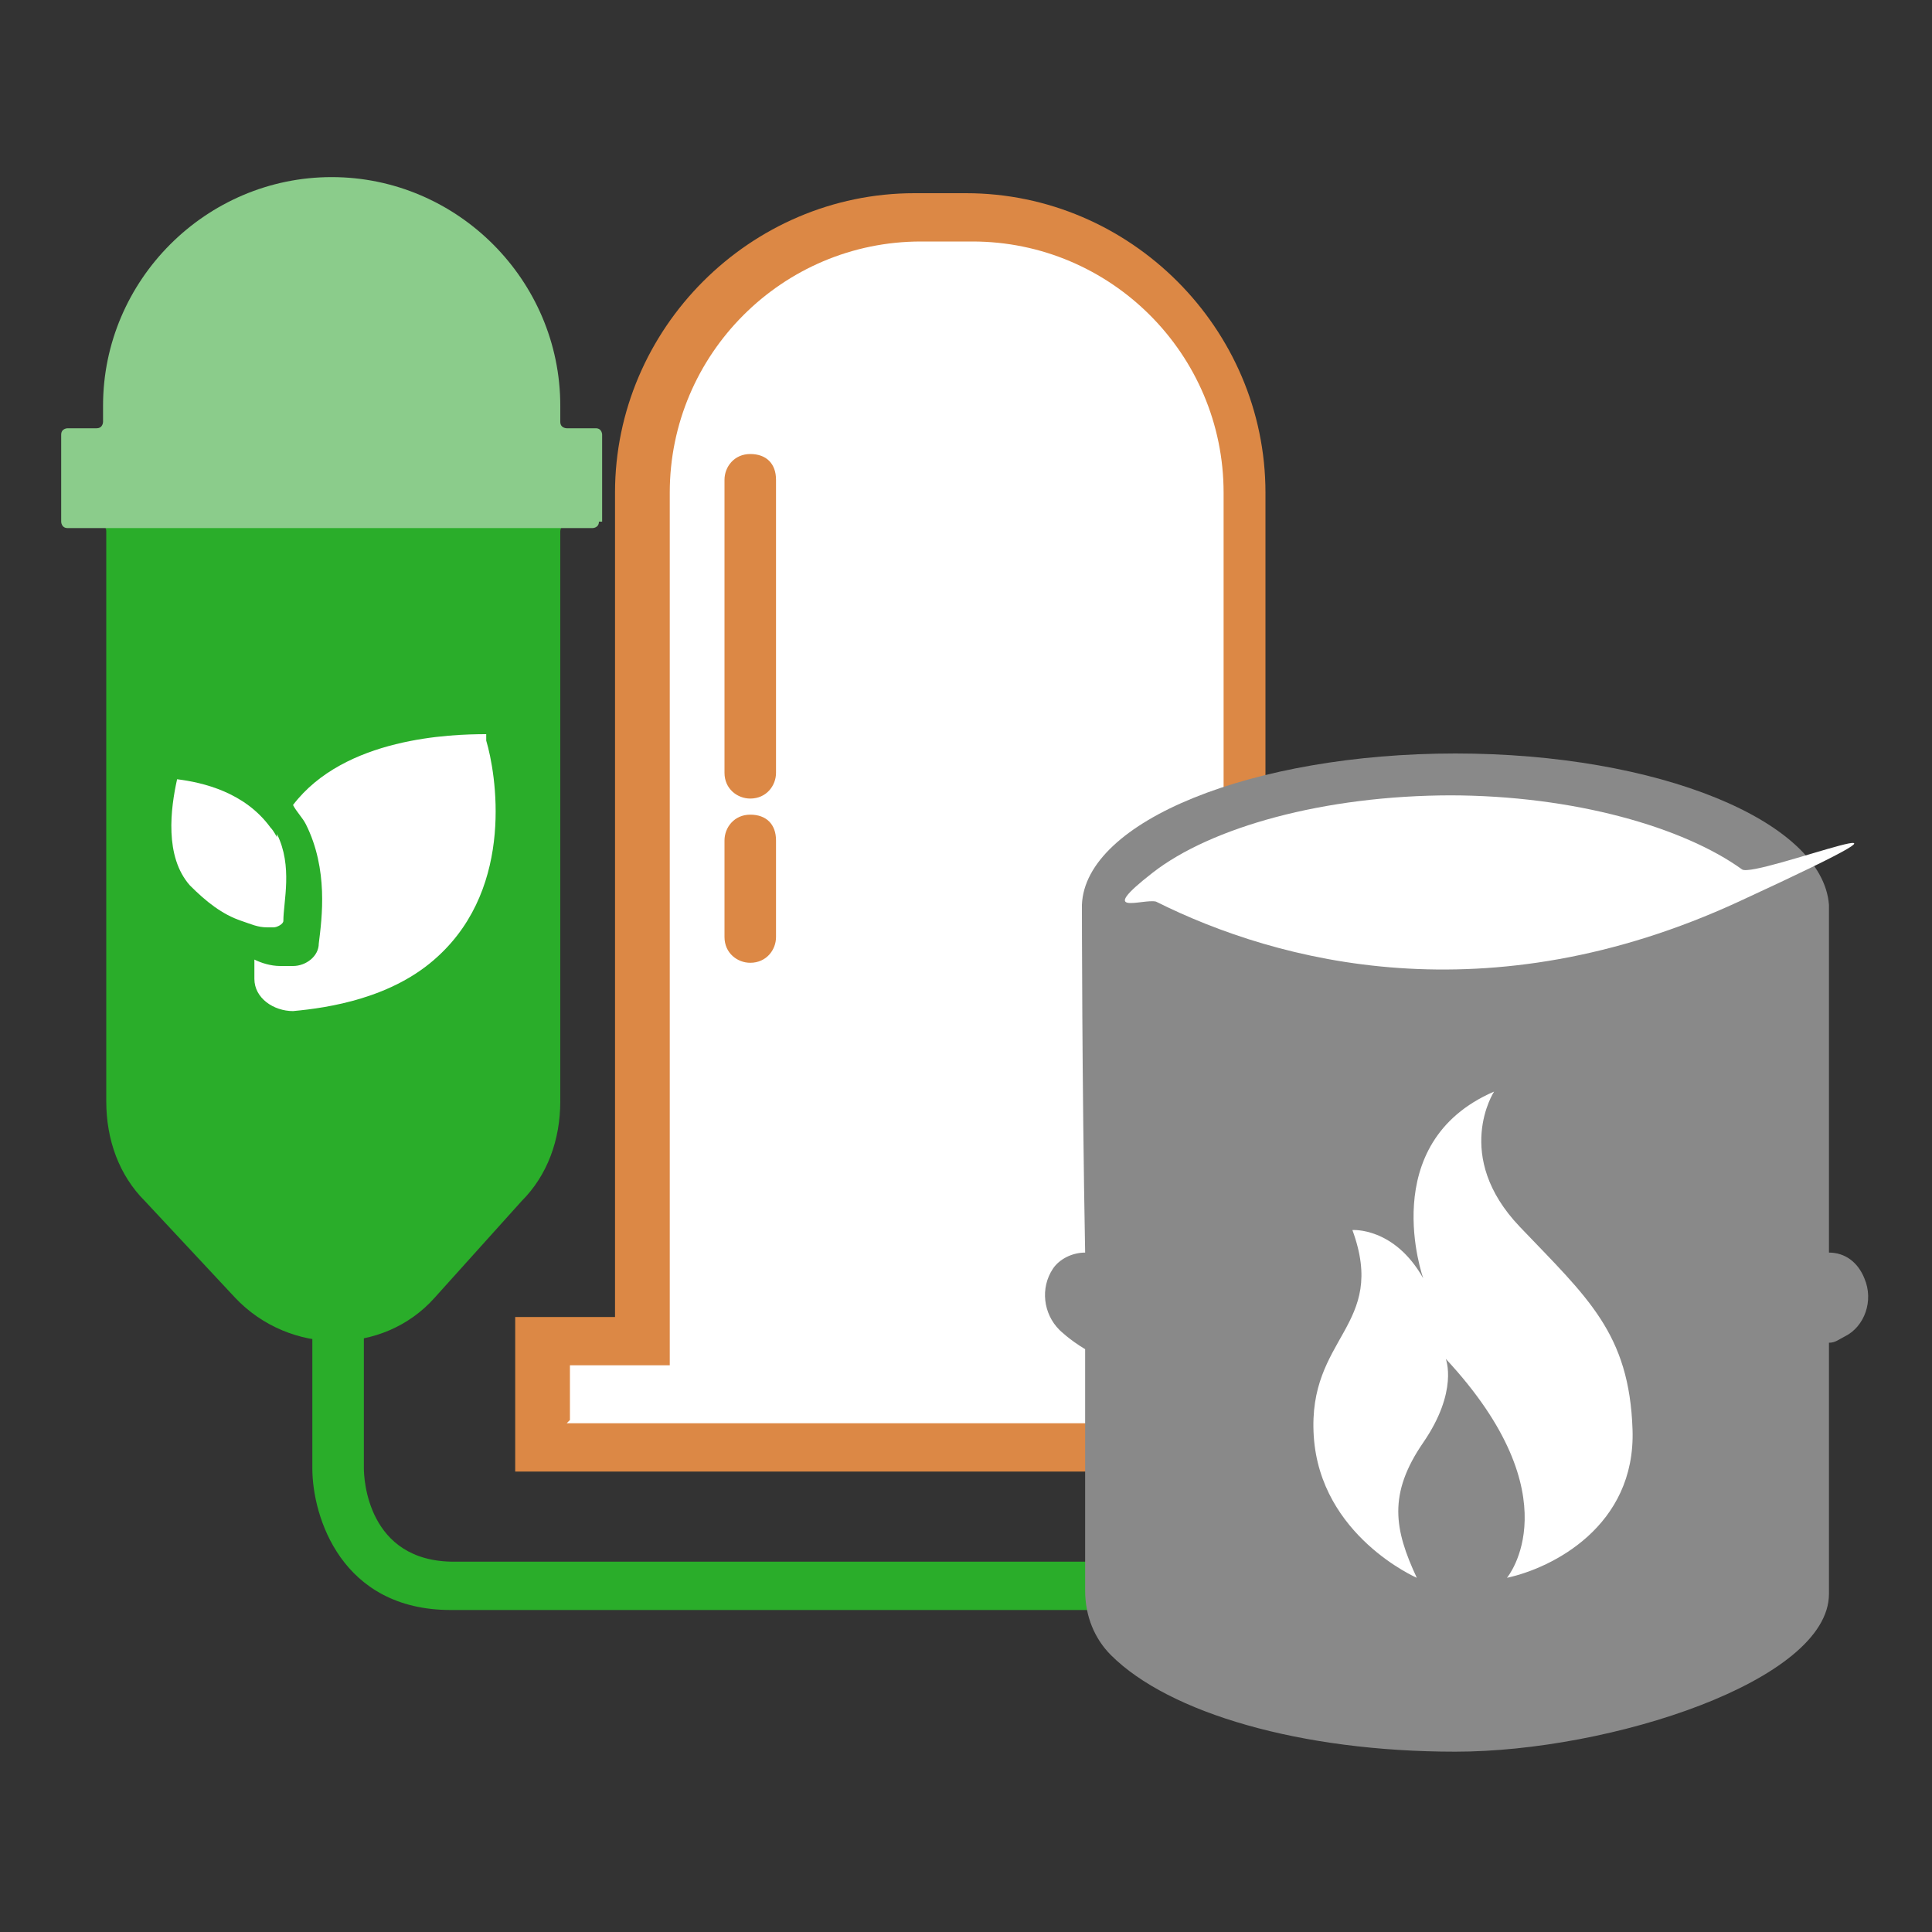 <?xml version="1.0" encoding="UTF-8"?>
<svg xmlns="http://www.w3.org/2000/svg" version="1.1" viewBox="0 0 60 60">
  <rect x="0" y="0" width="60" height="60" fill="#333333" stroke="none"/>
  <defs>
    <style>
      .cls-1 {
        fill: none;
      }

      .cls-2 {
        fill: #dc8845;
      }

      .cls-3 {
        fill: #fff;
      }

      .cls-4 {
        fill: #8bcc8b;
      }

      .cls-5 {
        fill: #2aad2a;
      }

      .cls-6 {
        fill: #898989;
      }
    </style>
  </defs>
  <!-- Generator: Adobe Illustrator 28.7.7, SVG Export Plug-In . SVG Version: 1.2.0 Build 194)  -->
  <g>
    <g id="_圖層_1">
      <rect class="cls-1" width="60" height="60"/>
      <g>
        <g>
          <g>
            <path class="cls-3" d="M38.7,41.7V15.3c0-4.7-3.8-8.6-8.6-8.6h-1.6c-4.7,0-8.6,3.8-8.6,8.6v26.4h-3.1v3.2h25.1v-3.2h-3.1Z"/>
            <path class="cls-2" d="M42.6,45.7h-26.6v-4.8h3.1V15.3c0-5.1,4.2-9.3,9.3-9.3h1.6c5.1,0,9.3,4.2,9.3,9.3v25.6h3.1v4.8ZM17.6,44.2h23.5v-1.7h-3.1V15.3c0-4.3-3.5-7.8-7.8-7.8h-1.6c-4.3,0-7.8,3.5-7.8,7.8v27.1h-3.1v1.7Z"/>
          </g>
          <path class="cls-2" d="M23.3,24.8c-.4,0-.8-.3-.8-.8v-9.1c0-.4.3-.8.8-.8s.8.3.8.8v9.1c0,.4-.3.8-.8.8Z"/>
          <path class="cls-2" d="M23.3,29.9c-.4,0-.8-.3-.8-.8v-3c0-.4.3-.8.8-.8s.8.3.8.8v3c0,.4-.3.8-.8.8Z"/>
          <path class="cls-5" d="M37.4,50H14c-3.4,0-4.3-2.9-4.3-4.4v-7c0-.4.3-.8.8-.8s.8.3.8.8v7c0,.3.1,2.9,2.8,2.9h23.4c.4,0,.8.3.8.8s-.3.8-.8.8Z"/>
          <path class="cls-5" d="M3.3,16.5v17.7c0,1.2.4,2.3,1.2,3.1l2.8,3c1.7,1.8,4.6,1.8,6.2,0l2.7-3c.8-.8,1.2-1.9,1.2-3.1v-17.7c0,0,0-.2.2-.2H3.1c0,0,.2,0,.2.2Z"/>
          <path class="cls-4" d="M18.7,16.2v-2.7c0,0,0-.2-.2-.2h-.9c0,0-.2,0-.2-.2v-.5c0-3.9-3.2-7.1-7.1-7.1h0c-3.9,0-7.1,3.2-7.1,7.1v.5c0,0,0,.2-.2.2h-.9c0,0-.2,0-.2.2v2.7c0,0,0,.2.2.2h16.3c0,0,.2,0,.2-.2Z"/>
          <g>
            <path class="cls-3" d="M15.1,22.8c-1.1,0-4.4.1-6,2.2.1.2.3.4.4.6.7,1.4.5,2.9.4,3.7,0,.4-.4.7-.8.7s0,0-.1,0c0,0-.2,0-.3,0-.3,0-.6-.1-.8-.2,0,0,0,.1,0,.2,0,.1,0,.2,0,.4,0,.6.6,1,1.2,1,1.1-.1,3.1-.4,4.5-1.7,2.4-2.2,1.8-5.7,1.5-6.7Z"/>
            <path class="cls-3" d="M8.6,26c0,0-.1-.2-.2-.3-.8-1.1-2.1-1.4-2.9-1.5-.2.9-.4,2.4.4,3.3.5.5,1,.9,1.6,1.1.3.1.5.2.8.2,0,0,.1,0,.2,0,0,0,0,0,0,0,.1,0,.3-.1.3-.2,0-.6.3-1.7-.2-2.7Z"/>
          </g>
        </g>
        <g>
          <g>
            <path class="cls-6" d="M57.9,39.7c-.2-.5-.6-.8-1.1-.8,0-5.3,0-10.7,0-10.8s0,0,0,0c0,0,0,0,0,0h0c-.2-2.6-5.3-4.7-11.6-4.7s-11.5,2.1-11.6,4.7h0s0,0,0,0c0,0,0,0,0,0,0,.1,0,5.4.1,10.8-.4,0-.8.2-1,.5-.4.6-.3,1.4.2,1.9,0,0,.3.3.8.6,0,3.3,0,6.2,0,7.5,0,.8.3,1.5.8,2,1.8,1.8,5.9,3,10.7,3s11.6-2.2,11.6-4.9,0-3.7,0-7.8c.2,0,.3-.1.5-.2.6-.3.9-1.1.6-1.8Z"/>
            <path class="cls-3" d="M45.1,24.7c-4,0-7.5,1-9.3,2.4s-.3.8.1.9c3.8,1.9,10.3,3.6,18.1,0s.5-.7.1-1c-1.8-1.3-5.2-2.3-9.1-2.3Z"/>
          </g>
          <path class="cls-3" d="M47.2,38.1c-2.1-2.2-.8-4.2-.8-4.2-3.7,1.6-2.2,5.8-2.2,5.8-.9-1.6-2.2-1.5-2.2-1.5,1.1,3-1.4,3.3-1.2,6.4.2,3.1,3.2,4.4,3.2,4.4-.7-1.5-.9-2.6.2-4.2,1.1-1.6.7-2.6.7-2.6,4,4.3,1.9,6.8,1.9,6.8,1.4-.3,4-1.6,3.9-4.6-.1-3-1.4-4.1-3.5-6.3Z"/>
        </g>
      </g>
    </g>
  </g>
</svg>